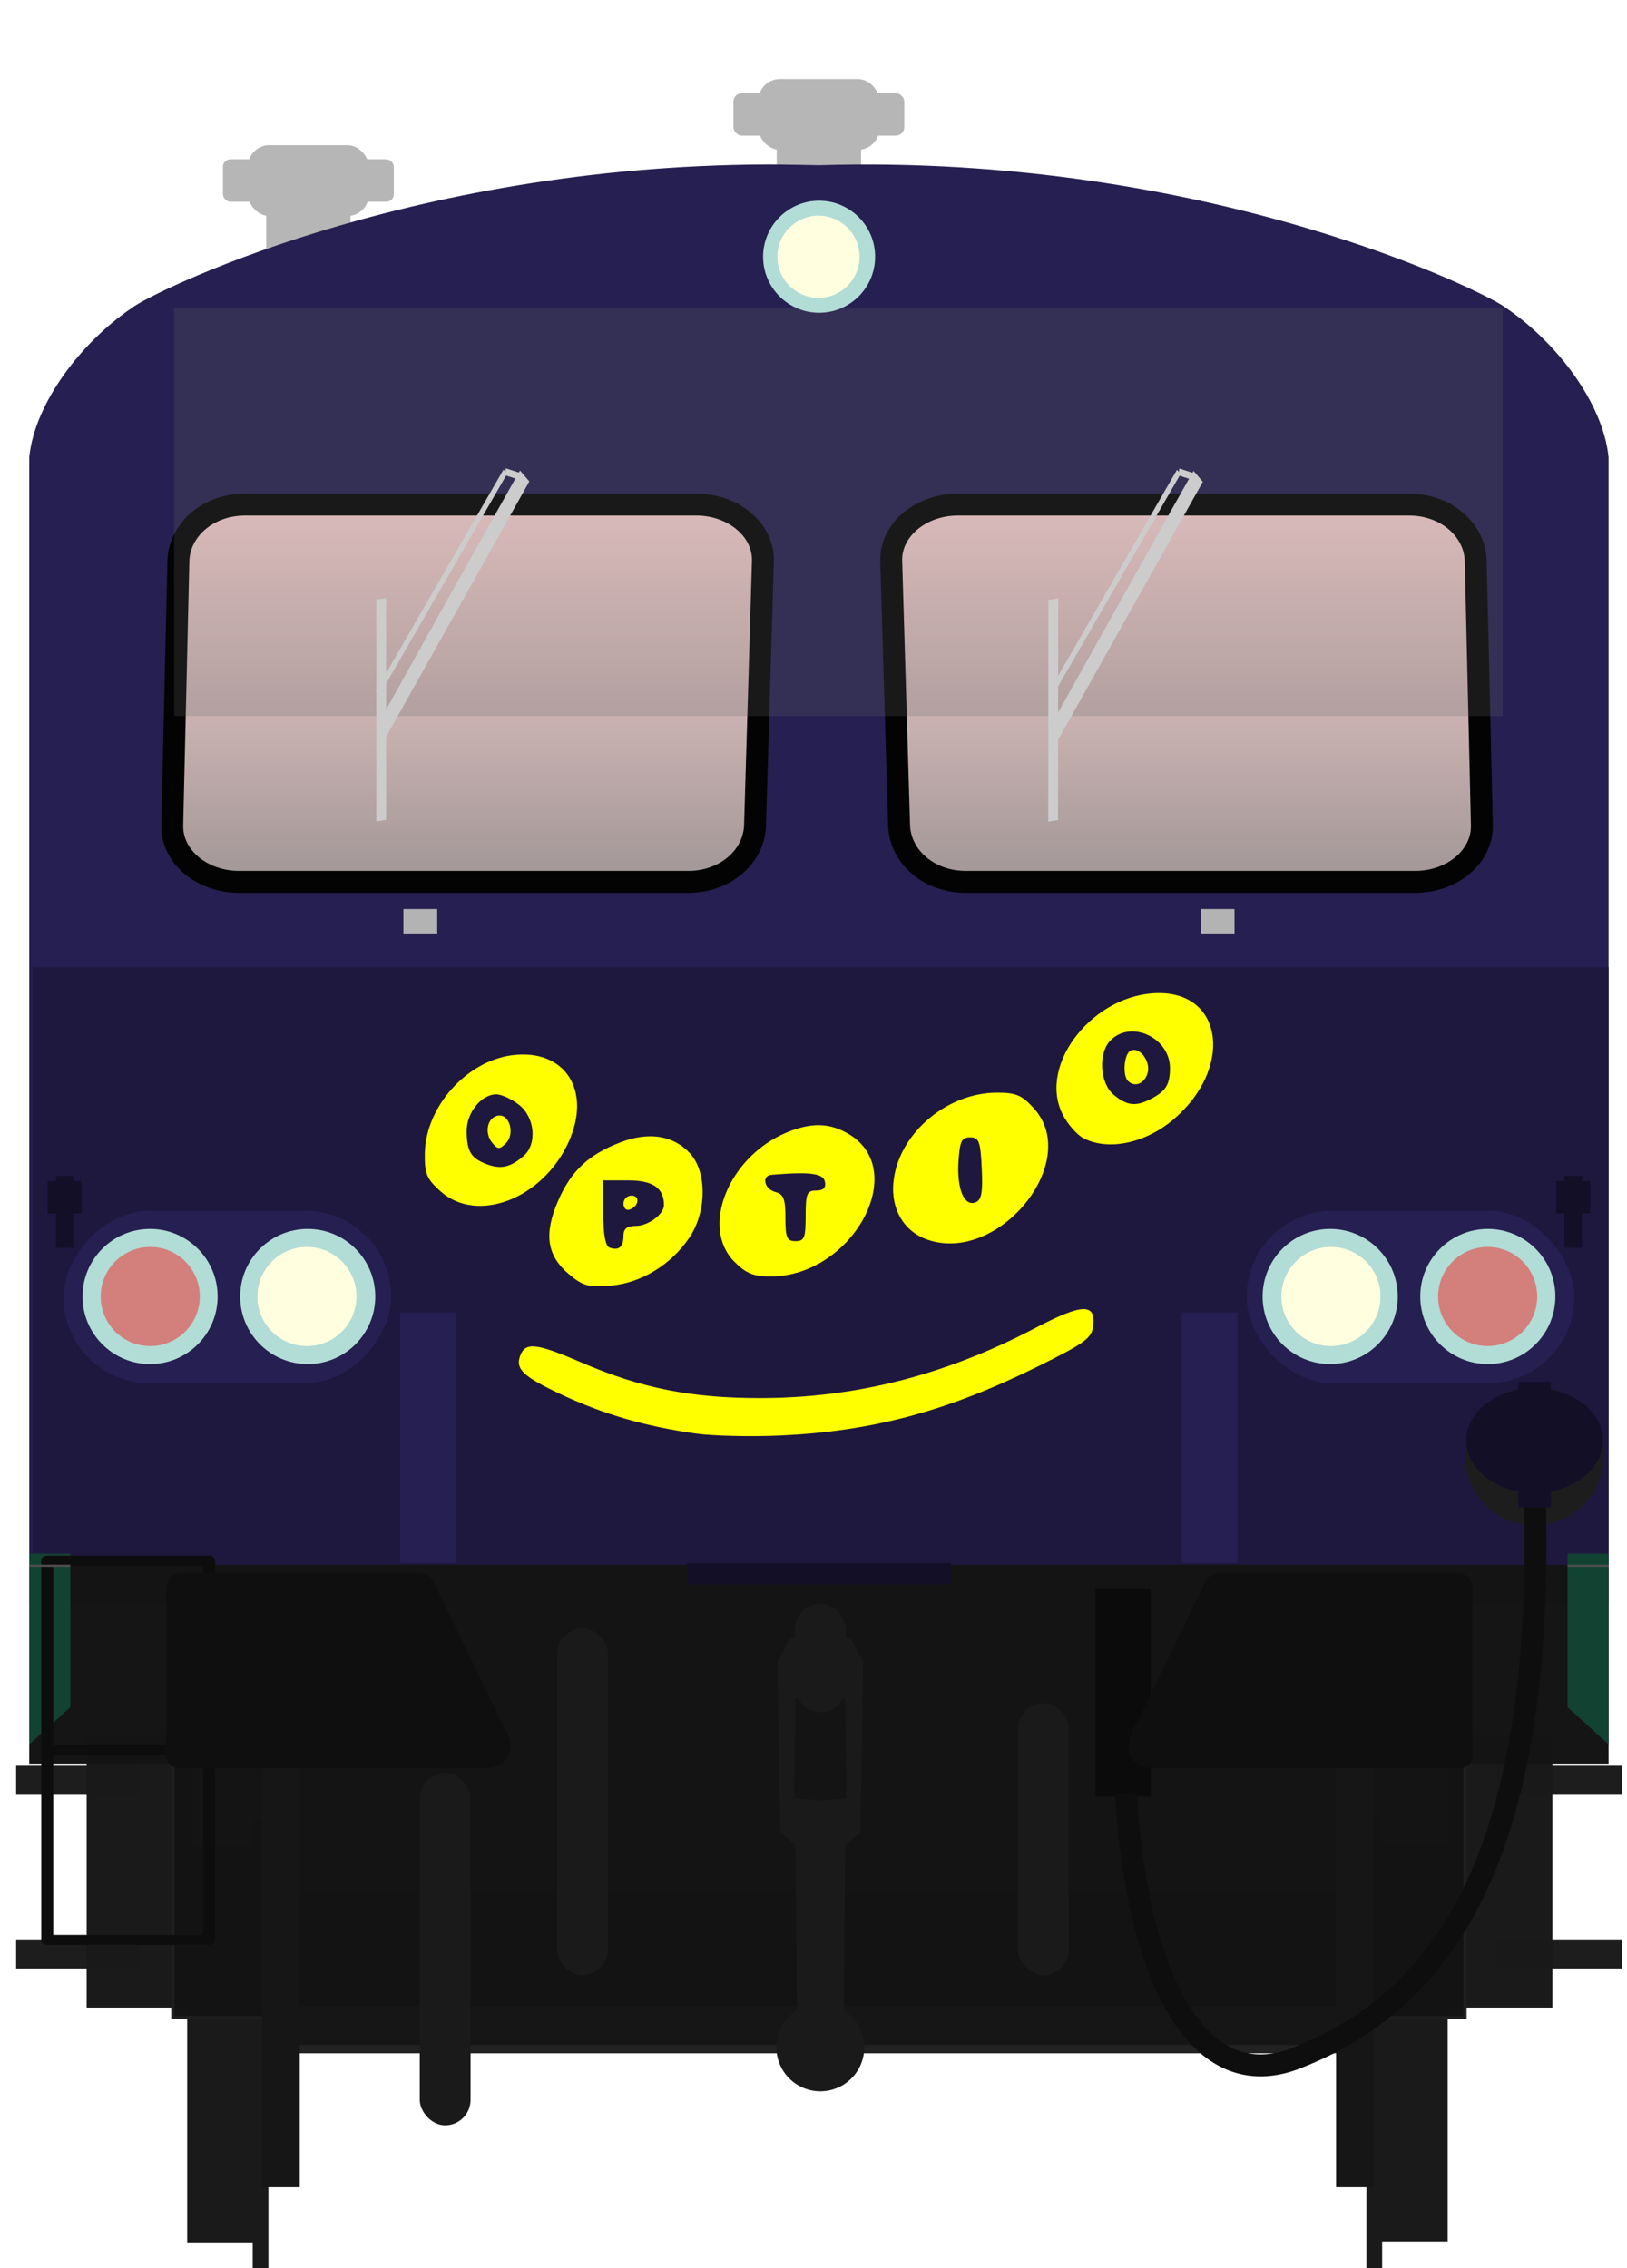 <?xml version="1.0" encoding="utf-8" standalone="no"?>
<!DOCTYPE svg PUBLIC "-//W3C//DTD SVG 1.1//EN" "http://www.w3.org/Graphics/SVG/1.1/DTD/svg11.dtd">
<svg version="1.1" width="287" height="400" xmlns="http://www.w3.org/2000/svg" xmlns:xlink="http://www.w3.org/1999/xlink">
<defs>
<linearGradient id="linearGradient4798" x1="61.277" x2="169.78" y1="317.29" y2="316.65" gradientUnits="userSpaceOnUse"><stop stop-color="#ffd5d5" offset="0"/><stop stop-color="#808080" offset="1"/></linearGradient>
<linearGradient id="linearGradient1300" x1="98.522" x2="98.522" y1="138.63" y2="163.25" gradientTransform="matrix(1.197,0,0,1.017,-18.904,-5.531)" gradientUnits="userSpaceOnUse" xlink:href="#linearGradient4798"/>
<linearGradient id="linearGradient1300-9" x1="98.522" x2="98.522" y1="138.63" y2="163.25" gradientTransform="matrix(-1.197,0,0,1.017,251.26,-5.531)" gradientUnits="userSpaceOnUse" xlink:href="#linearGradient4798"/>
<filter id="filter1899" x="-.131" y="-.755" width="1.262" height="2.511" color-interpolation-filters="sRGB"><feGaussianBlur stdDeviation="14.164"/></filter>
</defs>
<g transform="matrix(3.655 0 0 3.655 -278.74 -406.89)">
<g transform="translate(.431)" fill="#1d1d1d">
<rect x="76.61" y="196.52" width="5.987" height="1.403" style="paint-order:fill markers stroke"/>
<rect x="76.61" y="204.9" width="5.987" height="1.403" style="paint-order:fill markers stroke"/>
<g transform="translate(71.505)">
<rect x="76.61" y="196.52" width="5.987" height="1.403" style="paint-order:fill markers stroke"/>
<rect x="76.61" y="204.9" width="5.987" height="1.403" style="paint-order:fill markers stroke"/>
</g>
</g>
<g fill-opacity=".996">
<g fill="#b6b6b6">
<rect x="88.232" y="118.33" width="5.828" height="3.414" ry="1.024" style="paint-order:fill markers stroke"/>
<rect x="111.66" y="115.82" width="8.247" height="2.049" ry=".41" style="paint-order:fill markers stroke"/>
<rect x="112.87" y="115.14" width="5.828" height="3.414" ry="1.024" style="paint-order:fill markers stroke"/>
<rect x="89.111" y="120.38" width="4.069" height="4.992" ry="0" style="paint-order:fill markers stroke"/>
<rect x="113.75" y="116.78" width="4.069" height="4.992" ry="0" style="paint-order:fill markers stroke"/>
<rect x="87.022" y="119.01" width="8.247" height="2.049" ry=".363" style="paint-order:fill markers stroke"/>
</g>
<rect x="88.841" y="202.57" width="53.892" height="7.825" fill="#222" style="paint-order:fill markers stroke"/>
<g transform="matrix(1.026,0,0,1.432,-3.886,-95.382)" fill="#1a1a1a">
<rect x="82.194" y="202.77" width="4.944" height="9.221" style="paint-order:fill markers stroke"/>
<rect x="146.2" y="202.77" width="4.944" height="9.221" style="paint-order:fill markers stroke"/>
</g>
</g>
<g transform="matrix(.271 0 0 .281 66.343 31.877)" fill="#1a1a1a">
<g transform="matrix(1,0,0,1.694,-1.67,-458.94)">
<rect x="71.611" y="624.95" width="13.436" height="40.166" stroke-width="1.066"/>
<rect x="83.278" y="622.16" width="2.796" height="45.745" stroke-width="1.619"/>
</g>
<rect transform="scale(-1,1)" x="-294.42" y="599.58" width="13.436" height="68.031" stroke-width="1.387"/>
<rect transform="scale(-1,1)" x="-282.75" y="594.85" width="2.796" height="77.48" stroke-width="2.107"/>
</g>
<rect x="84.605" y="188.56" width="62.364" height="20.117" fill="#141414" fill-opacity=".996" stroke="#1f1f1f" stroke-linecap="round" stroke-width=".152" style="paint-order:fill markers stroke"/>
<g transform="matrix(.959 0 0 .826 4.702 37.018)" fill="#161616">
<rect x="89.137" y="207.14" width="53.295" height="2.268" style="paint-order:fill markers stroke"/>
<rect x="87.814" y="191.64" width="1.89" height="26.08" style="paint-order:fill markers stroke"/>
<rect x="141.86" y="191.64" width="1.89" height="26.08" style="paint-order:fill markers stroke"/>
</g>
<path d="m113.28 119.26c-17.56 0.057-29.893 6.293-30.632 6.907-2.472 1.669-4.709 4.61-4.973 7.214h-5.16e-4v55.326h76.222v-55.326h-5.2e-4c-0.265-2.603-2.501-5.545-4.973-7.214-0.774-0.642-14.255-7.446-33.137-6.872 0 0-1.682-0.037-2.505-0.035z" fill="#261f51" style="paint-order:fill markers stroke"/>
<rect x="77.824" y="157.99" width="76.072" height="28.83" fill="#1e183f" style="paint-order:stroke fill markers"/>
<rect x="77.674" y="186.82" width="76.222" height="9.598" fill="#151515" fill-opacity=".996" style="paint-order:fill markers stroke"/>
<path d="m77.674 186.29h1.984v7.407l-1.984 1.795z" fill="#114232" style="paint-order:fill markers stroke"/>
<rect x="129.13" y="187.98" width="2.673" height="10.023" ry="0" fill="#0b0b0b" style="paint-order:fill markers stroke"/>
<g transform="matrix(1.185 0 0 .998 -14.498 .062)" fill="none" stroke="#0d0d0d" stroke-width=".487">
<path d="m78.516 186.94v18.335h6.595v-18.335z" stroke-linejoin="round"/>
<path d="m78.506 196.1h6.614"/>
</g>
<g transform="matrix(.265 0 0 .265 72.343 40.393)" fill="#1a1a1a">
<rect x="116.25" y="564.15" width="9.25" height="63.139" ry="4.625"/>
<rect x="200.18" y="577.79" width="9.25" height="49.502" ry="4.625"/>
<g fill="#1a1a1a">
<rect x="91.236" y="590.47" width="9.25" height="64.149" ry="4.625"/>
<path d="m164.16 565.94v2e-3h-5.492l-2.273 4.293 0.504 31.062 2.779 2.273 0.25 30.095a8 8 0 0 0-3.736 6.764 8 8 0 0 0 8 8 8 8 0 0 0 8-8 8 8 0 0 0-3.736-6.758l0.25-30.103 2.777-2.273 0.506-31.062-2.273-4.293h-5.555zm0.049 10.61 4.496 0.25 0.252 18.182-4.776 0.504-4.758-0.502 0.254-18.182 4.531-0.252z"/>
<rect x="159.56" y="559.68" width="9.25" height="19.751" ry="4.625"/>
</g>
</g>
<path d="m153.9 186.29h-1.984v7.407l1.984 1.795z" fill="#114232" style="paint-order:fill markers stroke"/>
<g transform="matrix(1.026,0,0,1.062,-4.67,-13.626)" fill="#090909">
<g transform="translate(1.735,-6.35)">
<path d="m85.723 195.47h11.109c0.385 0 0.574 0.151 0.685 0.343l3.205 6.403c0.838 1.245 0.367 2.053-0.682 2.122h-14.385c-0.677 0-0.686-0.458-0.686-0.709v-7.358c0-0.298 0.046-0.801 0.754-0.801z" fill="#0f0f0f"/>
</g>
<g transform="matrix(-1,0,0,1,233.12,-6.35)">
<path d="m85.723 195.47h11.109c0.385 0 0.574 0.151 0.685 0.343l3.205 6.403c0.838 1.245 0.367 2.053-0.682 2.122h-14.385c-0.677 0-0.686-0.458-0.686-0.709v-7.358c0-0.298 0.046-0.801 0.754-0.801z" fill="#0f0f0f"/>
</g>
</g>
<circle cx="150.32" cy="181.58" r="3.344" fill="#1d1d1d" style="paint-order:fill markers stroke"/>
<g fill="none" stroke="#4e4e4e" stroke-width=".106">
<path d="m77.674 186.87h1.984"/>
<path d="m151.92 186.87h1.98"/>
</g>
<g transform="translate(.03)">
<g transform="matrix(.265 0 0 .265 81.804 108.11)">
<g transform="translate(4.186,-30.2)">
<rect x="201.83" y="262.77" width="59.691" height="31.396" ry="15.698" fill="#261f51" style="paint-order:stroke fill markers"/>
<g transform="matrix(-.896 0 0 .896 325.29 -163.34)">
<circle cx="88.768" cy="493" r="13.732" fill="#b2dcd6"/>
<circle cx="120.81" cy="493" r="13.732" fill="#b2dcd6"/>
<circle cx="120.65" cy="493" r="10.07" fill="#ffffe0"/>
<circle cx="88.8" cy="493" r="10.07" fill="#f00" fill-opacity=".422"/>
</g>
</g>
</g>
<g transform="matrix(-.265 0 0 .265 149.71 108.11)">
<g transform="translate(4.186,-30.2)">
<rect x="201.83" y="262.77" width="59.691" height="31.396" ry="15.698" fill="#261f51" style="paint-order:stroke fill markers"/>
<g transform="matrix(-.896 0 0 .896 325.29 -163.34)">
<circle cx="88.768" cy="493" r="13.732" fill="#b2dcd6"/>
<circle cx="120.81" cy="493" r="13.732" fill="#b2dcd6"/>
<circle cx="120.65" cy="493" r="10.07" fill="#ffffe0"/>
<circle cx="88.8" cy="493" r="10.07" fill="#f00" fill-opacity=".422"/>
</g>
</g>
</g>
</g>
<g stroke="#030303" stroke-linecap="round" stroke-width="1.058">
<path d="m88.087 135.67h21.78c1.781 0 3.26 1.218 3.215 2.73l-0.379 12.742c-0.045 1.512-1.434 2.73-3.215 2.73h-21.698c-1.781 0-3.25-1.218-3.215-2.73l0.297-12.742c0.035-1.512 1.434-2.73 3.215-2.73z" fill="url(#linearGradient1300)" style="paint-order:stroke fill markers"/>
<path d="m144.27 135.67h-21.78c-1.781 0-3.26 1.218-3.215 2.73l0.379 12.742c0.045 1.512 1.434 2.73 3.215 2.73h21.698c1.781 0 3.25-1.218 3.215-2.73l-0.297-12.742c-0.035-1.512-1.434-2.73-3.215-2.73z" fill="url(#linearGradient1300-9)" style="paint-order:stroke fill markers"/>
</g>
<rect transform="matrix(.247 0 0 .437 80.534 74.763)" x="16.726" y="117.71" width="259.59" height="45.006" fill="#676767" fill-opacity=".232" filter="url(#filter1899)"/>
<g transform="translate(.173)" fill="#261f51">
<rect x="95.408" y="174.65" width="2.685" height="12.083" style="paint-order:stroke fill markers"/>
<rect x="133.13" y="174.65" width="2.685" height="12.083" style="paint-order:stroke fill markers"/>
</g>
<rect x="109.42" y="186.74" width="12.737" height="1.028" fill="#120f27" style="paint-order:stroke fill markers"/>
<g fill="#120f27">
<rect x="78.961" y="168.06" width=".839" height="3.469" style="paint-order:stroke fill markers"/>
<rect x="78.56" y="168.31" width="1.642" height="1.562" style="paint-order:stroke fill markers"/>
<rect x="151.77" y="168.06" width=".839" height="3.469" style="paint-order:stroke fill markers"/>
<rect x="151.37" y="168.31" width="1.642" height="1.562" style="paint-order:stroke fill markers"/>
</g>
<g transform="translate(4.793,2.661)" fill="#b3b3b3">
<rect transform="scale(-1)" x="-92.571" y="-153.7" width="1.632" height="1.179"/>
<rect transform="scale(-1)" x="-131.05" y="-153.7" width="1.632" height="1.179"/>
</g>
<g fill="#ccc">
<g transform="translate(77.04,-77.838)">
<path d="m24.769 212.39-7.227 12.88 0.023-1.351s6.758-12.105 6.756-12.054z" stroke-width=".368"/>
<rect transform="matrix(0 -1 -.988 .157 0 0)" x="-231.56" y="-18.075" width="10.706" height=".48" stroke-width=".178"/>
<g transform="matrix(-.886 0 0 -1.266 45.456 269.24)" stroke="#ccc">
<path d="m24.658 45.274 6.962-8.446" stroke-width=".254px"/>
<path d="m24.658 45.274-0.787-0.178" stroke-width=".265px"/>
</g>
</g>
<g transform="matrix(-.886 0 0 -1.266 155 191.41)">
<path transform="translate(.202 1.587)" d="m23.145 43.31 8.156-10.171-0.026 1.067s-7.627 9.559-7.625 9.519z" stroke-width=".347"/>
<rect transform="matrix(-.001 1 .994 -.11 0 0)" x="35.464" y="31.457" width="8.454" height=".538" stroke-width=".168"/>
<path d="m24.658 45.274 6.962-8.446" stroke="#ccc" stroke-width=".254px"/>
<path d="m24.658 45.274-0.787-0.178" stroke="#ccc" stroke-width=".265px"/>
</g>
</g>
</g>
<path d="m270.77 264.7c1.524 61.198-15.213 88.121-42.732 98.487-17.252 6.152-27.567-15.472-29.446-47.027" fill="none" stroke="#0e0e0e" stroke-width="3.868"/>
<ellipse cx="270.7" cy="254.04" rx="12.062" ry="9.224" fill="#120f27" stroke-width="4.314" style="paint-order:fill markers stroke"/>
<rect x="269.23" y="262.08" width="2.952" height="2.331" fill="#090909" stroke="#120f27" stroke-linecap="round" stroke-width="2.82" style="paint-order:fill markers stroke"/>
<rect x="269.23" y="245.08" width="2.952" height="2.331" fill="#343434" stroke="#120f27" stroke-linecap="round" stroke-width="2.82" style="paint-order:fill markers stroke"/>
<g transform="matrix(3.034 0 0 3.034 22.287 11.335)" stroke-width=".237">
<circle cx="40.278" cy="11.187" r="3.257" fill="#b2dcd6"/>
<circle cx="40.24" cy="11.187" r="2.388" fill="#ffffe0"/>
</g>
<path d="m122.72 252.8c-8.834-1.242-16.226-3.383-23.623-6.843-6.849-3.203-8.242-4.521-7.319-6.926 0.92-2.397 2.864-2.17 10.839 1.269 10.407 4.487 19.267 6.25 31.399 6.25 16.82 0 32.627-4.003 48.43-12.265 8.464-4.425 10.863-4.531 10.395-0.461-0.248 2.152-1.456 3.041-9.656 7.098-16.074 7.953-29.188 11.475-45.528 12.229-5.155 0.238-11.877 0.08-14.936-0.35zm-22.346-28.08c-3.894-3.277-4.466-7.049-1.956-12.886 2.287-5.316 5.377-8.221 11.043-10.386 4.981-1.902 9.266-1.239 12.206 1.89 3.067 3.265 3.029 10.355-0.08 14.945-3.245 4.789-8.51 7.992-13.878 8.441-3.883 0.325-4.895 0.048-7.335-2.004zm9.607-6.79c0-1.24 0.617-1.733 2.168-1.733 2.194 0 4.974-2.064 4.974-3.693 0-2.99-1.954-4.341-6.281-4.341h-4.432v5.728c0 3.774 0.381 5.865 1.116 6.128 1.627 0.584 2.455-0.121 2.455-2.09zm0-5.676c0-0.777 0.636-1.413 1.413-1.413 1.577 0 1.302 1.922-0.353 2.474-0.583 0.194-1.06-0.283-1.06-1.06zm19.571 10.261c-6.065-6.065-1.042-18.52 9.19-22.788 4.412-1.84 7.69-1.741 11.095 0.335 10.648 6.493 0.456 24.97-13.814 25.042-3.094 0.016-4.382-0.5-6.472-2.59zm12.567-8.103c0-3.921 0.225-4.464 1.851-4.464 1.285 0 1.757-0.478 1.543-1.562-0.29-1.473-2.686-1.781-9.42-1.21-1.802 0.153-1.279 2.522 0.67 3.031 1.459 0.381 1.785 1.218 1.785 4.568 0 3.506 0.259 4.101 1.785 4.101 1.547 0 1.785-0.595 1.785-4.464zm21.469 4.2c-4.359-1.522-6.664-5.759-5.9-10.848 1.229-8.194 9.531-15.075 18.191-15.075 3.384 0 4.412 0.446 6.553 2.841 8.399 9.4-6.335 27.449-18.843 23.082zm9.592-12.568c-0.23-4.786-0.486-5.469-2.048-5.469-1.495 0-1.829 0.685-2.056 4.21-0.313 4.872 0.991 8.023 3.002 7.251 1.062-0.408 1.307-1.738 1.102-5.993zm-95.468 4.049c-2.446-2.186-2.827-3.106-2.773-6.703 0.123-8.127 7.288-16.213 15.32-17.291 9.371-1.257 14.22 6.188 10.009 15.368-4.579 9.982-16.104 14.389-22.556 8.625zm14.636-6.221c2.437-2.093 2.024-6.822-0.79-9.035-1.294-1.018-3.102-1.85-4.017-1.85-2.629 0-5.237 3.233-5.222 6.472 0.017 3.596 0.762 4.816 3.582 5.864 2.46 0.914 4.13 0.538 6.447-1.451zm-5.507-2.316c-1.45-1.747-0.9-4.453 0.977-4.815 2.039-0.393 3.087 3.204 1.42 4.872-1.117 1.117-1.429 1.11-2.397-0.057zm104.38-0.777c-1.228-0.61-2.95-2.576-3.828-4.367-4.332-8.841 5.641-21.278 17.061-21.278 11.439 0 12.982 13.395 2.566 22.262-4.924 4.191-11.39 5.576-15.799 3.384zm11.887-7.032c2.557-1.346 3.259-2.491 3.275-5.347 0.031-5.372-6.815-8.606-10.474-4.947-2.244 2.244-1.917 7.622 0.588 9.65 2.384 1.931 3.888 2.077 6.611 0.644zm-4.15-3.14c-0.952-0.952-0.687-4.599 0.383-5.26 1.575-0.973 3.748 1.837 3.07 3.971-0.586 1.845-2.27 2.474-3.454 1.29z" fill="#ff0" stroke-width=".893"/>
</svg>
